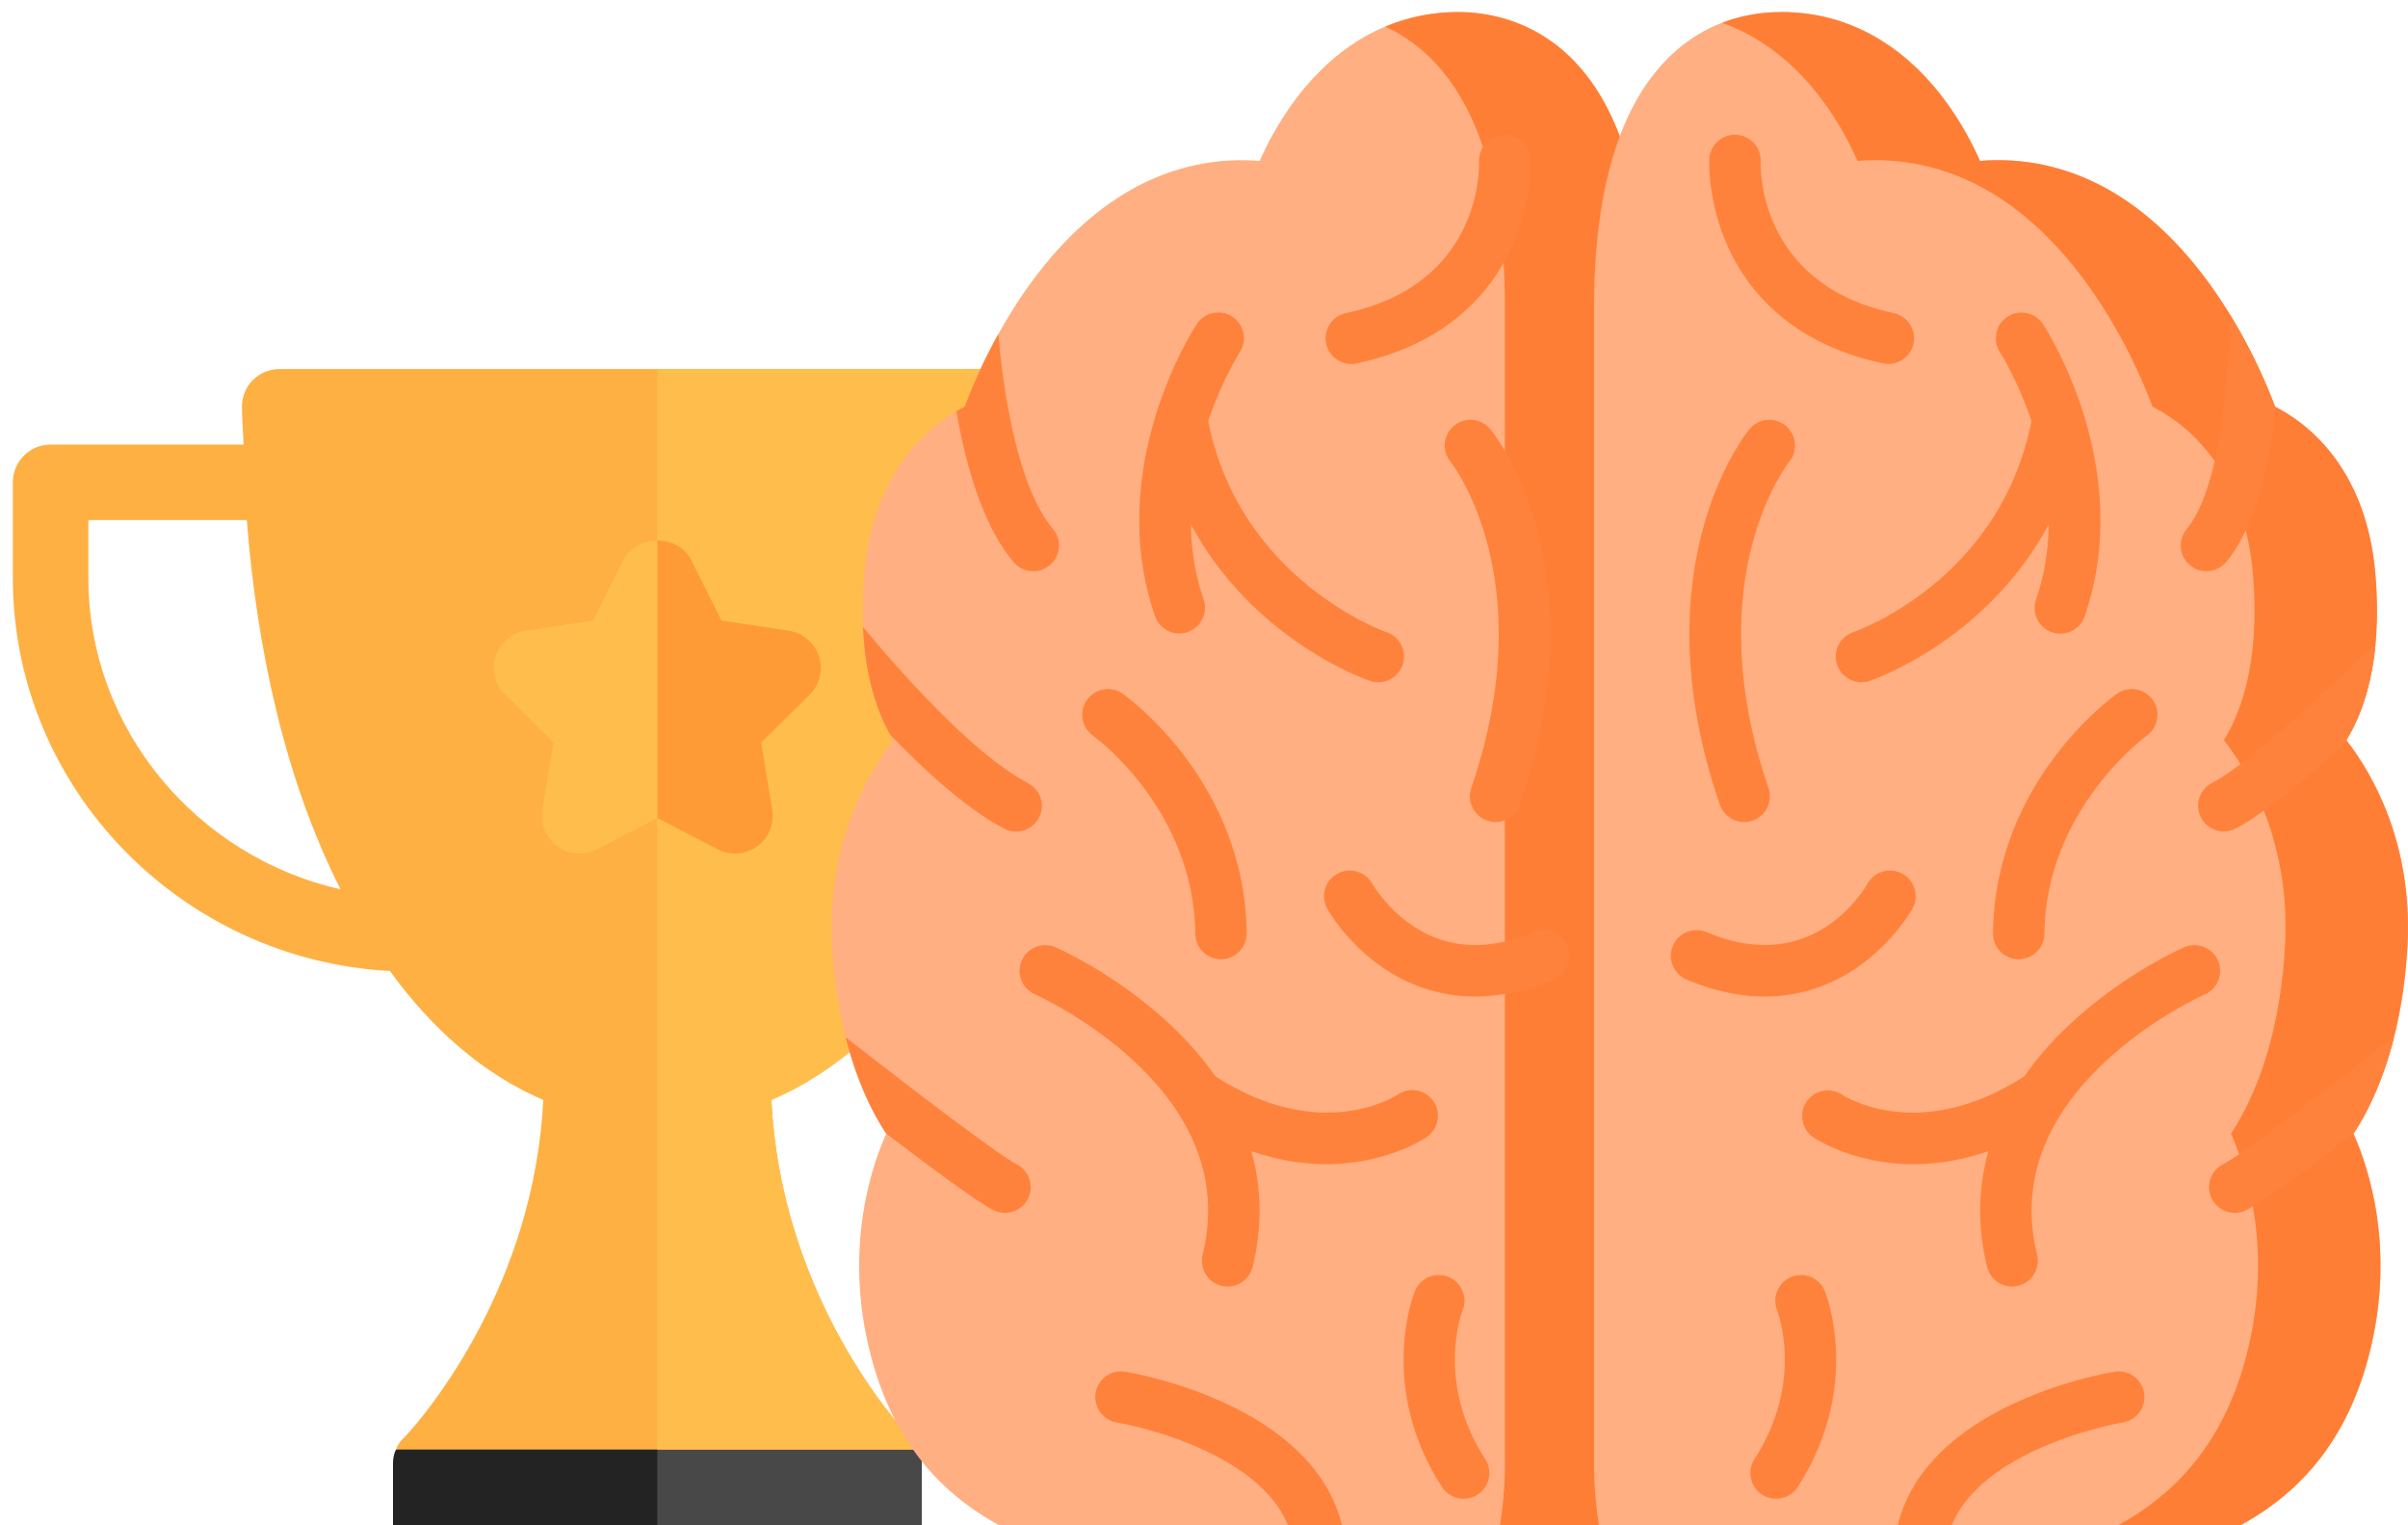 <svg width="90" height="57" viewBox="0 0 90 57" fill="none" xmlns="http://www.w3.org/2000/svg">
<path d="M34.333 54.167L24.567 51.346L14.8 54.167C14.716 54.337 14.688 54.506 14.688 54.703V60.535H34.446V54.703C34.446 54.506 34.418 54.337 34.333 54.167Z" fill="#232323"/>
<path d="M34.448 60.535V54.703C34.448 54.506 34.419 54.337 34.335 54.167L24.568 51.346V60.535L34.448 60.535Z" fill="#484848"/>
<path d="M47.243 16.613H40.031C40.044 16.136 40.092 15.687 40.092 15.202C40.092 14.412 39.471 13.791 38.681 13.791H10.454C9.663 13.791 9.043 14.412 9.043 15.202C9.043 15.687 9.091 16.136 9.103 16.613H1.892C1.112 16.613 0.48 17.244 0.48 18.023V21.597C0.48 29.474 6.793 35.873 14.572 36.285C16.193 38.516 18.117 40.171 20.305 41.104C19.966 47.96 16.043 52.729 15.111 53.716C14.97 53.829 14.857 53.998 14.801 54.167H34.334C34.277 53.998 34.164 53.829 34.023 53.716C33.063 52.728 29.168 47.988 28.829 41.104C31.018 40.171 32.953 38.515 34.575 36.284C42.348 35.865 48.654 29.47 48.654 21.597V18.023C48.654 17.244 48.023 16.613 47.243 16.613ZM3.303 21.597V19.434H9.224C9.59 24.097 10.602 29.036 12.728 33.232C7.399 32.033 3.303 27.282 3.303 21.597ZM45.831 21.597C45.831 27.279 41.739 32.028 36.414 33.23C38.523 29.033 39.54 24.142 39.91 19.434H45.831V21.597Z" fill="#FEB043"/>
<path d="M47.244 16.613H40.032C40.045 16.136 40.093 15.687 40.093 15.202C40.093 14.412 39.472 13.791 38.682 13.791H24.568V54.167H34.335C34.278 53.998 34.166 53.829 34.024 53.716C33.065 52.728 29.169 47.988 28.831 41.104C31.02 40.171 32.955 38.515 34.577 36.284C42.349 35.865 48.655 29.47 48.655 21.597V18.023C48.655 17.244 48.024 16.613 47.244 16.613ZM45.833 21.597C45.833 27.279 41.74 32.028 36.415 33.23C38.525 29.033 39.542 24.142 39.911 19.434H45.833V21.597Z" fill="#FFBE4C"/>
<path d="M26.82 31.737L24.567 30.567L22.315 31.737C21.844 31.979 21.268 31.939 20.835 31.626C20.402 31.313 20.185 30.781 20.273 30.254L20.686 27.748L18.881 25.967C18.488 25.584 18.368 25.016 18.528 24.526C18.694 24.018 19.132 23.647 19.661 23.567L22.169 23.189L23.305 20.92C23.785 19.964 25.35 19.964 25.83 20.92L26.965 23.189L29.474 23.567C30.003 23.647 30.441 24.018 30.607 24.526C30.773 25.034 30.636 25.593 30.254 25.967L28.448 27.748L28.862 30.254C28.95 30.781 28.732 31.313 28.3 31.626C27.87 31.938 27.295 31.984 26.82 31.737Z" fill="#FFBE4C"/>
<path d="M26.82 31.737C27.296 31.984 27.871 31.938 28.301 31.626C28.733 31.313 28.951 30.781 28.863 30.254L28.45 27.748L30.255 25.967C30.637 25.593 30.774 25.034 30.608 24.526C30.442 24.018 30.003 23.647 29.475 23.567L26.966 23.189L25.831 20.92C25.591 20.442 25.08 20.203 24.568 20.203V30.567L26.82 31.737Z" fill="#FF9B36"/>
<path d="M61.503 11.056C61.362 1.484 56.553 0.451 54.492 0.451C52.146 0.451 50.062 1.558 48.467 3.651C47.795 4.533 47.345 5.414 47.082 6.013C43.883 5.764 40.976 7.281 38.627 10.438C37.2 12.355 36.371 14.35 36.054 15.2C35.024 15.713 32.659 17.326 32.303 21.437C32.015 24.775 32.792 26.701 33.391 27.657C32.491 28.808 30.89 31.431 31.103 35.345C31.311 39.159 32.481 41.403 33.123 42.363C32.568 43.604 31.52 46.683 32.541 50.63C34.023 56.367 38.308 57.632 41.436 58.556C42.537 58.88 43.577 59.188 44.236 59.623C45.006 60.131 45.423 60.876 45.905 61.738C46.888 63.497 48.112 65.687 52.784 65.863C52.904 65.868 53.022 65.87 53.139 65.87C55.144 65.87 56.849 65.212 58.209 63.911C61.427 60.835 61.502 55.242 61.504 54.999V11.07C61.503 11.065 61.503 11.061 61.503 11.056Z" fill="#FFAF81"/>
<path d="M61.502 11.056C61.362 1.484 56.553 0.451 54.492 0.451C53.537 0.451 52.626 0.638 51.774 0.996C53.866 1.954 56.149 4.505 56.245 11.056L56.245 11.07V54.999C56.244 55.242 56.169 60.835 52.951 63.911C52.171 64.657 51.277 65.19 50.279 65.51C50.984 65.701 51.807 65.826 52.783 65.863C52.903 65.868 53.02 65.87 53.138 65.87C55.143 65.87 56.848 65.212 58.208 63.911C61.426 60.835 61.501 55.242 61.502 54.999V11.07L61.502 11.056Z" fill="#FF7E36"/>
<path d="M87.693 27.657C88.291 26.701 89.068 24.775 88.78 21.437C88.424 17.326 86.059 15.713 85.029 15.2C84.713 14.35 83.884 12.355 82.456 10.438C80.107 7.281 77.2 5.763 74.001 6.013C73.738 5.414 73.288 4.533 72.616 3.651C71.021 1.558 68.937 0.451 66.591 0.451C64.556 0.451 62.841 1.336 61.632 3.009C60.322 4.823 59.632 7.53 59.58 11.056L59.58 11.07V55.006C59.582 55.243 59.657 60.835 62.874 63.911C64.235 65.212 65.939 65.87 67.945 65.87C68.062 65.87 68.18 65.868 68.299 65.863C72.971 65.687 74.195 63.498 75.179 61.738C75.661 60.876 76.077 60.13 76.847 59.623C77.506 59.188 78.546 58.88 79.647 58.556C82.776 57.632 87.06 56.367 88.543 50.63C89.563 46.683 88.516 43.604 87.961 42.363C88.603 41.403 89.772 39.159 89.98 35.345C90.193 31.431 88.593 28.808 87.693 27.657Z" fill="#FFAF81"/>
<path d="M87.693 27.657C88.292 26.701 89.069 24.775 88.78 21.437C88.424 17.326 86.06 15.713 85.029 15.2C84.713 14.35 83.884 12.355 82.457 10.438C80.107 7.281 77.2 5.763 74.001 6.013C73.738 5.414 73.288 4.533 72.616 3.651C71.021 1.558 68.938 0.451 66.591 0.451C65.796 0.451 65.05 0.588 64.363 0.853C65.754 1.346 67.001 2.288 68.04 3.651C68.712 4.534 69.162 5.414 69.425 6.013C72.624 5.763 75.531 7.281 77.88 10.438C79.308 12.355 80.136 14.35 80.453 15.2C81.483 15.713 83.848 17.326 84.204 21.438C84.492 24.775 83.715 26.701 83.117 27.657C84.016 28.808 85.617 31.432 85.404 35.345C85.196 39.16 84.026 41.403 83.384 42.363C83.94 43.604 84.987 46.683 83.966 50.631C82.484 56.367 78.2 57.632 75.071 58.556C73.97 58.881 72.93 59.188 72.27 59.623C71.501 60.131 71.084 60.876 70.602 61.738C69.789 63.193 68.809 64.941 65.854 65.602C66.509 65.78 67.206 65.87 67.945 65.87C68.062 65.87 68.18 65.868 68.299 65.863C72.971 65.687 74.195 63.498 75.179 61.738C75.661 60.876 76.077 60.13 76.847 59.623C77.506 59.188 78.546 58.881 79.647 58.556C82.776 57.632 87.061 56.367 88.543 50.631C89.563 46.683 88.516 43.604 87.961 42.363C88.603 41.403 89.772 39.16 89.98 35.345C90.193 31.431 88.593 28.808 87.693 27.657Z" fill="#FF7E36"/>
<path d="M42.051 51.26C41.527 51.174 41.034 51.531 40.949 52.055C40.864 52.579 41.22 53.072 41.744 53.157L41.745 53.157C41.761 53.159 43.386 53.428 45.051 54.213C47.119 55.187 48.238 56.452 48.376 57.972C48.424 58.501 48.891 58.89 49.42 58.842L49.42 58.842C49.949 58.794 50.338 58.327 50.29 57.799C49.815 52.575 42.368 51.311 42.051 51.26ZM54.667 48.958C54.862 48.466 54.622 47.91 54.131 47.713C53.639 47.515 53.079 47.754 52.882 48.247L52.882 48.247C52.823 48.392 51.485 51.839 53.895 55.568C54.183 56.014 54.778 56.142 55.224 55.854L55.224 55.854C55.67 55.566 55.798 54.972 55.51 54.526C55.51 54.526 55.51 54.526 55.51 54.526C53.661 51.665 54.62 49.079 54.667 48.958ZM55.585 30.666C55.689 30.701 55.794 30.718 55.898 30.718C56.308 30.718 56.673 30.457 56.806 30.069C59.836 21.254 55.874 16.25 55.704 16.042C55.369 15.631 54.763 15.569 54.352 15.904C54.352 15.904 54.352 15.904 54.352 15.904C53.94 16.239 53.879 16.844 54.214 17.256C54.249 17.299 57.675 21.629 54.989 29.445C54.816 29.946 55.083 30.493 55.584 30.665L55.585 30.665L55.585 30.666ZM58.561 35.342C58.353 34.853 57.788 34.626 57.3 34.834C55.631 35.544 54.13 35.472 52.837 34.621C51.828 33.957 51.3 33.045 51.286 33.022C51.028 32.56 50.445 32.394 49.982 32.651C49.518 32.907 49.35 33.492 49.607 33.956C49.636 34.008 50.328 35.24 51.702 36.173C52.515 36.725 53.667 37.24 55.132 37.24C55.998 37.24 56.973 37.061 58.053 36.602C58.541 36.394 58.768 35.83 58.561 35.342L58.561 35.342ZM43.918 41.415C43.934 41.443 43.951 41.469 43.97 41.495C45.086 43.178 45.416 44.986 44.95 46.89C44.824 47.405 45.139 47.925 45.655 48.051C45.73 48.07 45.807 48.079 45.884 48.079C46.326 48.078 46.711 47.776 46.817 47.346C47.18 45.863 47.16 44.41 46.77 43.018C47.797 43.374 48.739 43.504 49.569 43.504C51.804 43.504 53.228 42.557 53.324 42.491C53.762 42.191 53.877 41.59 53.577 41.153C53.276 40.716 52.681 40.602 52.244 40.902C52.126 40.98 49.352 42.752 45.427 40.223C44.973 39.572 44.427 38.941 43.79 38.337C41.769 36.421 39.546 35.44 39.453 35.399C38.967 35.187 38.401 35.409 38.188 35.894C37.976 36.38 38.197 36.946 38.683 37.159C38.703 37.168 40.728 38.069 42.503 39.765C43.063 40.301 43.535 40.851 43.918 41.415ZM40.854 27.493C40.892 27.52 44.623 30.218 44.675 34.896C44.68 35.422 45.109 35.846 45.635 35.846H45.646C46.177 35.84 46.602 35.405 46.596 34.875C46.535 29.228 42.152 26.058 41.965 25.926C41.532 25.619 40.933 25.721 40.626 26.154C40.626 26.154 40.626 26.154 40.625 26.154C40.319 26.587 40.421 27.186 40.854 27.493ZM44.076 23.672C44.607 23.672 45.037 23.242 45.037 22.712C45.037 22.605 45.02 22.499 44.985 22.398C44.657 21.448 44.522 20.502 44.511 19.596C46.823 23.901 50.983 25.369 51.201 25.443C51.301 25.477 51.406 25.495 51.511 25.495C51.923 25.495 52.288 25.233 52.421 24.844C52.592 24.342 52.324 23.796 51.822 23.625L51.821 23.625C51.766 23.606 46.351 21.696 45.156 15.74C45.674 14.203 46.317 13.193 46.335 13.165C46.626 12.721 46.501 12.126 46.057 11.835C45.613 11.545 45.017 11.669 44.727 12.113C44.584 12.33 41.26 17.498 43.168 23.024C43.302 23.412 43.666 23.672 44.076 23.672ZM50.507 13.601C50.573 13.601 50.64 13.594 50.708 13.579C54.197 12.837 55.782 10.808 56.498 9.237C57.269 7.543 57.203 6.013 57.2 5.949C57.174 5.421 56.725 5.017 56.198 5.039C55.67 5.062 55.26 5.51 55.28 6.039C55.288 6.225 55.401 10.616 50.307 11.7C49.788 11.81 49.456 12.32 49.566 12.839C49.66 13.283 50.053 13.601 50.507 13.601ZM79.034 51.26C78.717 51.311 71.27 52.575 70.795 57.799C70.747 58.327 71.137 58.794 71.665 58.842C71.695 58.845 71.724 58.846 71.754 58.846C72.25 58.846 72.664 58.467 72.709 57.972C72.847 56.462 73.954 55.202 75.999 54.229C77.664 53.437 79.325 53.159 79.342 53.156C79.865 53.071 80.221 52.578 80.136 52.055C80.051 51.531 79.558 51.175 79.034 51.26ZM66.96 47.714C66.469 47.907 66.227 48.464 66.418 48.957C66.46 49.066 67.429 51.658 65.575 54.526C65.287 54.971 65.415 55.566 65.861 55.854L65.861 55.854C66.306 56.142 66.9 56.015 67.189 55.57C67.189 55.569 67.189 55.569 67.189 55.568C69.6 51.839 68.262 48.392 68.204 48.247C68.007 47.757 67.452 47.52 66.96 47.714ZM65.188 30.718C65.291 30.718 65.397 30.701 65.5 30.666C66.002 30.493 66.269 29.947 66.097 29.445L66.097 29.445C64.701 25.385 64.987 22.287 65.473 20.403C65.995 18.381 66.852 17.28 66.874 17.252C67.207 16.841 67.144 16.238 66.734 15.904C66.322 15.569 65.717 15.631 65.382 16.042L65.382 16.042C65.211 16.251 61.249 21.254 64.279 30.069C64.412 30.457 64.777 30.718 65.188 30.718ZM69.383 36.173C70.758 35.24 71.45 34.008 71.478 33.956C71.735 33.492 71.567 32.907 71.103 32.651C70.638 32.394 70.054 32.562 69.797 33.026C69.717 33.17 67.795 36.54 63.785 34.834C63.297 34.626 62.733 34.853 62.525 35.342C62.317 35.83 62.545 36.394 63.033 36.602C64.112 37.061 65.087 37.241 65.953 37.241C67.418 37.241 68.57 36.725 69.383 36.173ZM82.898 35.895C82.686 35.409 82.12 35.187 81.633 35.399C81.54 35.44 79.317 36.422 77.296 38.337C76.658 38.941 76.113 39.572 75.659 40.223C71.743 42.745 68.973 40.989 68.843 40.903C68.398 40.612 67.803 40.736 67.512 41.18C67.229 41.613 67.339 42.192 67.761 42.491C67.858 42.557 69.281 43.505 71.516 43.505C72.346 43.505 73.288 43.374 74.316 43.019C73.926 44.41 73.906 45.863 74.269 47.346C74.374 47.776 74.759 48.078 75.201 48.079C75.732 48.079 76.163 47.649 76.163 47.119C76.163 47.042 76.154 46.965 76.136 46.89C75.669 44.986 76 43.178 77.117 41.493C77.135 41.469 77.152 41.443 77.167 41.417C77.551 40.852 78.022 40.301 78.583 39.766C80.357 38.07 82.381 37.169 82.403 37.16C82.889 36.947 83.11 36.381 82.898 35.895ZM74.489 34.875C74.483 35.405 74.908 35.84 75.439 35.846H75.45C75.976 35.846 76.405 35.422 76.41 34.896C76.461 30.259 80.18 27.53 80.233 27.492C80.665 27.184 80.766 26.586 80.459 26.154C80.153 25.721 79.553 25.619 79.12 25.925L79.12 25.926C78.933 26.058 74.55 29.228 74.489 34.875ZM69.261 23.625C68.76 23.798 68.493 24.343 68.664 24.844C68.797 25.233 69.162 25.495 69.574 25.495C69.677 25.495 69.781 25.478 69.884 25.443C70.102 25.369 74.263 23.901 76.574 19.596C76.563 20.502 76.428 21.448 76.101 22.398C75.922 22.898 76.183 23.447 76.683 23.625C77.183 23.803 77.733 23.542 77.911 23.042C77.913 23.036 77.915 23.03 77.917 23.024C79.825 17.498 76.501 12.33 76.359 12.113C76.068 11.67 75.474 11.546 75.03 11.836C74.586 12.126 74.461 12.72 74.75 13.165C74.764 13.186 75.41 14.197 75.929 15.74C74.744 21.659 69.488 23.547 69.261 23.625ZM70.378 13.579C70.897 13.689 71.407 13.358 71.518 12.84C71.628 12.321 71.297 11.811 70.778 11.7C65.694 10.618 65.797 6.24 65.805 6.039C65.829 5.511 65.421 5.062 64.892 5.036C64.364 5.009 63.913 5.415 63.886 5.943C63.886 5.945 63.885 5.947 63.885 5.949C63.882 6.013 63.817 7.543 64.588 9.237C65.303 10.808 66.888 12.837 70.378 13.579ZM38.619 21.346C38.837 21.346 39.057 21.272 39.237 21.12C39.643 20.779 39.695 20.173 39.354 19.767L39.353 19.767C38.02 18.183 37.476 14.511 37.315 12.48C36.671 13.642 36.257 14.655 36.055 15.199C35.95 15.251 35.846 15.307 35.745 15.366C36.194 17.954 36.913 19.852 37.883 21.004C38.066 21.221 38.335 21.346 38.619 21.346ZM37.977 31.075C38.508 31.075 38.938 30.645 38.939 30.114C38.939 29.756 38.739 29.427 38.421 29.261C36.267 28.144 33.328 24.729 32.254 23.429C32.339 25.4 32.834 26.691 33.278 27.466C34.6 28.833 36.165 30.256 37.535 30.966C37.671 31.038 37.823 31.075 37.977 31.075ZM37.131 45.222C37.264 45.289 37.411 45.324 37.56 45.324C37.925 45.324 38.258 45.119 38.42 44.793C38.658 44.319 38.466 43.742 37.991 43.504C37.991 43.504 37.991 43.504 37.991 43.504C37.319 43.168 33.788 40.469 31.605 38.758C32.06 40.56 32.704 41.735 33.123 42.362V42.362C34.747 43.6 36.534 44.923 37.131 45.222ZM85.031 15.198C84.787 14.544 84.239 13.212 83.349 11.758C83.336 12.464 83.301 13.358 83.216 14.304C82.979 16.972 82.452 18.912 81.732 19.766C81.39 20.172 81.442 20.778 81.847 21.119C81.848 21.12 81.848 21.12 81.848 21.12C82.021 21.266 82.24 21.346 82.466 21.346C82.75 21.346 83.019 21.221 83.202 21.004C84.287 19.716 84.812 17.389 85.063 15.215C85.052 15.21 85.041 15.204 85.031 15.198ZM87.694 27.656C88.114 26.985 88.622 25.836 88.788 24.058C87.452 25.367 84.039 28.574 82.678 29.254C82.206 29.497 82.019 30.076 82.262 30.548C82.501 31.013 83.067 31.201 83.537 30.973C84.569 30.457 86.284 29.006 87.727 27.698C87.716 27.684 87.705 27.67 87.694 27.656ZM89.147 38.997C87.172 40.557 83.782 43.16 83.094 43.504C82.62 43.742 82.427 44.319 82.665 44.793C82.828 45.119 83.161 45.324 83.525 45.324C83.669 45.324 83.816 45.291 83.954 45.222C84.588 44.906 86.411 43.546 87.971 42.349C88.384 41.727 89.01 40.58 89.46 38.834C89.346 38.868 89.24 38.924 89.147 38.997Z" fill="#FF823C"/>
</svg>
